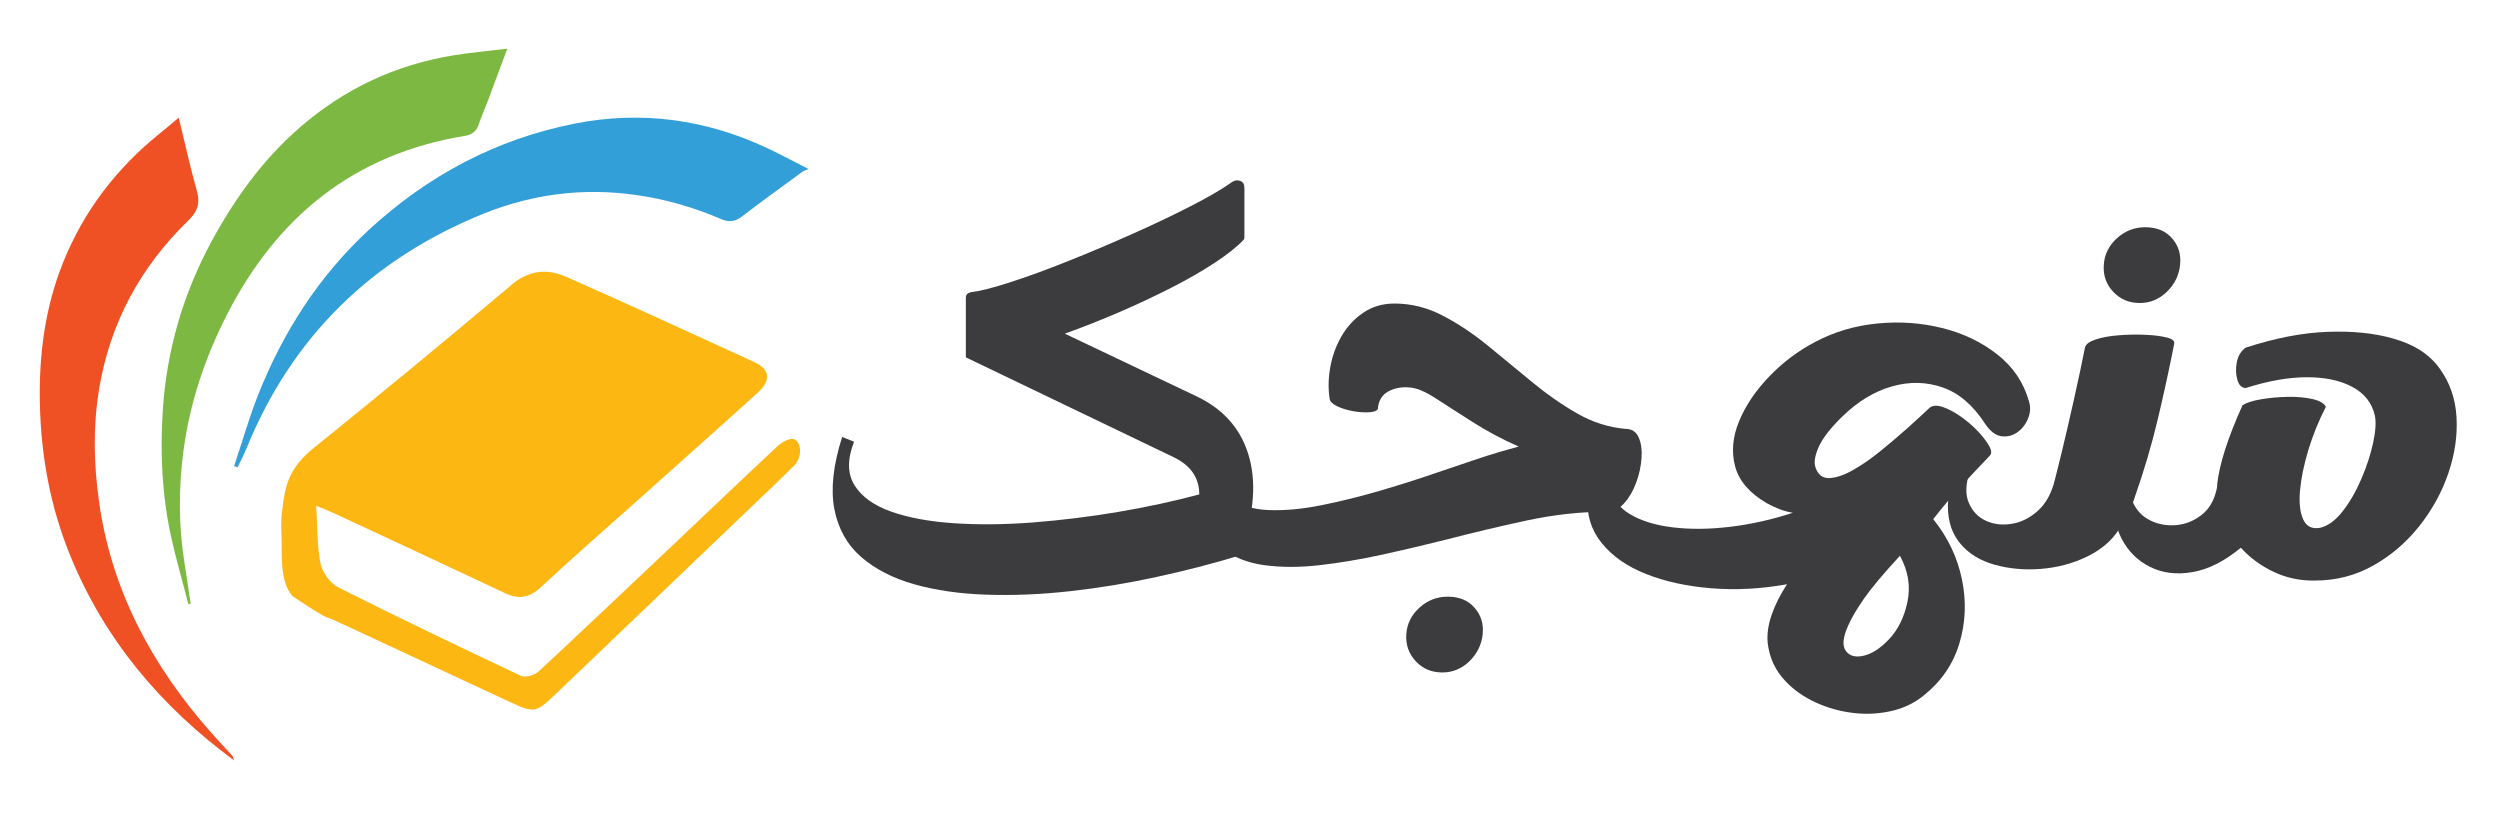 <svg xmlns="http://www.w3.org/2000/svg" xmlns:xlink="http://www.w3.org/1999/xlink" width="600" zoomAndPan="magnify" viewBox="0 0 450 147" height="196" preserveAspectRatio="xMidYMid meet" version="1.0"><defs><g/><clipPath id="a3fb03a0c5"><path d="M 7 21 L 43 21 L 43 136.891 L 7 136.891 Z M 7 21 " clip-rule="nonzero"/></clipPath><clipPath id="366f215610"><path d="M 42 21 L 145.539 21 L 145.539 85 L 42 85 Z M 42 21 " clip-rule="nonzero"/></clipPath><clipPath id="1e600fd26e"><path d="M 29 8.762 L 92 8.762 L 92 109 L 29 109 Z M 29 8.762 " clip-rule="nonzero"/></clipPath></defs><path fill="#fcb713" d="M 52.625 107.289 C 52.625 107.289 57.031 110.293 58.793 111.137 C 58.793 111.137 58.793 111.137 58.793 111.121 C 59.191 111.254 59.574 111.371 59.941 111.535 C 60.621 111.852 61.305 112.168 61.984 112.484 C 61.984 112.484 62 112.484 62 112.484 C 71.746 117.016 81.473 121.547 91.215 126.094 C 96.289 128.469 96.371 128.438 100.312 124.652 C 111.77 113.68 123.223 102.738 134.68 91.781 C 137.457 89.125 140.25 86.488 142.977 83.781 C 144.309 82.469 144.406 79.762 142.977 79.066 C 142.328 78.75 140.816 79.531 140.066 80.211 C 134.066 85.789 128.164 91.449 122.227 97.062 C 113.797 105.031 105.383 113.031 96.887 120.918 C 96.188 121.562 94.543 122.012 93.762 121.648 C 82.77 116.469 71.812 111.223 60.953 105.762 C 59.492 105.031 58.043 103.105 57.711 101.512 C 57.047 98.273 57.164 94.871 56.914 91.051 C 58.262 91.602 59.094 91.914 59.891 92.281 C 70.234 97.094 80.59 101.891 90.918 106.773 C 93.379 107.934 95.273 107.621 97.32 105.727 C 103.07 100.383 108.977 95.234 114.828 90.008 C 122.012 83.582 129.227 77.176 136.375 70.699 C 138.855 68.457 138.605 66.484 135.797 65.188 C 124.52 60.027 113.266 54.828 101.926 49.832 C 98.582 48.355 95.309 48.555 92.148 51.211 C 80.277 61.223 68.305 71.098 56.215 80.844 C 53.488 83.051 51.824 85.625 51.227 88.926 C 50.828 91.168 50.512 93.477 50.645 95.734 C 50.879 99.5 50.164 104.414 52.625 107.289 Z M 52.625 107.289 " fill-opacity="1" fill-rule="nonzero"/><g clip-path="url(#a3fb03a0c5)"><path fill="#ef5125" d="M 42.148 136.887 C 28.797 127.023 18.754 115.023 12.617 99.949 C 9.078 91.25 7.398 82.188 7.18 72.809 C 6.98 64.043 8.047 55.527 11.32 47.344 C 15.047 38.012 20.949 30.312 28.762 24.02 C 29.859 23.141 30.926 22.211 32.172 21.18 C 33.285 25.73 34.234 30.094 35.449 34.41 C 36.078 36.637 35.531 38.098 33.918 39.672 C 25.289 48.039 19.801 58.133 17.84 70.035 C 16.727 76.777 16.875 83.547 17.824 90.289 C 20.066 106.309 27.398 119.871 37.992 131.855 C 39.254 133.285 40.551 134.645 41.832 136.055 C 41.934 136.172 41.949 136.371 42.148 136.887 Z M 42.148 136.887 " fill-opacity="1" fill-rule="nonzero"/></g><g clip-path="url(#366f215610)"><path fill="#329fd9" d="M 42.148 83.879 C 43.562 79.648 44.793 75.332 46.422 71.18 C 50.93 59.793 57.395 49.684 66.441 41.332 C 77.016 31.59 89.336 25.031 103.488 22.242 C 115.527 19.867 127.164 21.496 138.273 26.742 C 140.535 27.82 142.762 29 145.539 30.426 C 145.023 30.66 144.691 30.727 144.441 30.91 C 140.766 33.598 137.074 36.27 133.469 39.027 C 132.254 39.957 131.121 40.004 129.777 39.426 C 124.922 37.332 119.898 35.887 114.66 35.125 C 105.133 33.73 95.906 34.891 87.043 38.461 C 66.906 46.598 52.559 60.605 44.344 80.758 C 43.879 81.906 43.297 83 42.766 84.129 C 42.562 84.047 42.363 83.965 42.148 83.879 Z M 42.148 83.879 " fill-opacity="1" fill-rule="nonzero"/></g><g clip-path="url(#1e600fd26e)"><path fill="#7db942" d="M 91.316 8.762 C 90.152 11.867 89.105 14.738 88.023 17.594 C 87.41 19.238 86.711 20.848 86.129 22.508 C 85.711 23.703 84.863 24.27 83.734 24.449 C 63.699 27.703 49.797 39.043 40.75 56.84 C 36.859 64.508 34.168 72.559 33.035 81.074 C 32.141 87.816 32.121 94.555 33.203 101.293 C 33.602 103.75 33.949 106.207 34.316 108.664 C 34.184 108.699 34.051 108.73 33.918 108.766 C 32.855 104.633 31.641 100.516 30.742 96.348 C 29.145 88.945 28.812 81.406 29.297 73.887 C 29.992 63.078 32.969 52.855 38.156 43.309 C 42.316 35.672 47.336 28.699 53.953 22.957 C 61.953 16 71.195 11.652 81.656 9.957 C 84.797 9.445 87.941 9.18 91.316 8.762 Z M 91.316 8.762 " fill-opacity="1" fill-rule="nonzero"/></g><g fill="#3c3b3d" fill-opacity="1"><g transform="translate(149.946, 101.683)"><g/></g></g><g fill="#3c3b3d" fill-opacity="1"><g transform="translate(149.946, 101.683)"><g><path d="M 41.719 -41.625 L 65.531 -30.297 C 70.5 -27.91 73.645 -24.195 74.969 -19.156 C 76.289 -14.125 75.629 -8.285 72.984 -1.641 C 68.336 -0.223 63.414 1.047 58.219 2.172 C 53.031 3.305 47.836 4.16 42.641 4.734 C 37.441 5.316 32.438 5.523 27.625 5.359 C 22.82 5.203 18.484 4.578 14.609 3.484 C 10.742 2.391 7.551 0.742 5.031 -1.453 C 2.52 -3.648 0.922 -6.52 0.234 -10.062 C -0.441 -13.613 0.023 -17.938 1.641 -23.031 L 3.781 -22.172 C 2.551 -19.004 2.582 -16.391 3.875 -14.328 C 5.164 -12.266 7.375 -10.68 10.5 -9.578 C 13.633 -8.484 17.395 -7.789 21.781 -7.5 C 26.164 -7.207 30.891 -7.254 35.953 -7.641 C 41.023 -8.035 46.141 -8.664 51.297 -9.531 C 56.461 -10.406 61.336 -11.457 65.922 -12.688 C 65.922 -15.656 64.406 -17.879 61.375 -19.359 L 23.906 -37.359 L 23.906 -48.109 C 23.906 -48.617 24.195 -48.941 24.781 -49.078 C 26.395 -49.266 28.75 -49.859 31.844 -50.859 C 34.945 -51.859 38.398 -53.117 42.203 -54.641 C 46.016 -56.16 49.836 -57.773 53.672 -59.484 C 57.516 -61.191 61.047 -62.867 64.266 -64.516 C 67.492 -66.16 70.016 -67.629 71.828 -68.922 C 72.336 -69.242 72.832 -69.305 73.312 -69.109 C 73.801 -68.922 74.047 -68.504 74.047 -67.859 L 74.047 -58.953 C 74.047 -58.754 73.984 -58.594 73.859 -58.469 C 72.691 -57.238 70.977 -55.879 68.719 -54.391 C 66.469 -52.91 63.859 -51.41 60.891 -49.891 C 57.922 -48.379 54.789 -46.91 51.5 -45.484 C 48.207 -44.066 44.945 -42.781 41.719 -41.625 Z M 41.719 -41.625 "/></g></g></g><g fill="#3c3b3d" fill-opacity="1"><g transform="translate(216.445, 101.683)"><g><path d="M 76.172 -24.484 C 77.273 -24.484 78.051 -23.984 78.5 -22.984 C 78.957 -21.984 79.133 -20.738 79.031 -19.25 C 78.938 -17.77 78.613 -16.285 78.062 -14.797 C 77.52 -13.316 76.797 -12.078 75.891 -11.078 C 74.984 -10.078 73.984 -9.578 72.891 -9.578 C 68.109 -9.578 63.25 -9.047 58.312 -7.984 C 53.383 -6.922 48.438 -5.742 43.469 -4.453 C 39.852 -3.547 36.125 -2.672 32.281 -1.828 C 28.438 -0.992 24.707 -0.367 21.094 0.047 C 17.488 0.461 14.164 0.461 11.125 0.047 C 8.094 -0.367 5.547 -1.383 3.484 -3 C 1.223 -4.875 0.078 -7.504 0.047 -10.891 C 0.016 -14.273 1.32 -18.32 3.969 -23.031 L 6.094 -22.172 C 4.477 -19.711 3.625 -17.66 3.531 -16.016 C 3.438 -14.367 3.906 -13.098 4.938 -12.203 C 6.613 -10.773 8.906 -10 11.812 -9.875 C 14.719 -9.75 17.926 -10.039 21.438 -10.75 C 24.957 -11.457 28.523 -12.344 32.141 -13.406 C 35.754 -14.469 39.047 -15.516 42.016 -16.547 C 44.461 -17.391 46.941 -18.227 49.453 -19.062 C 51.973 -19.906 54.461 -20.648 56.922 -21.297 C 53.879 -22.648 51.098 -24.133 48.578 -25.75 C 46.066 -27.363 43.859 -28.781 41.953 -30 C 40.055 -31.227 38.492 -31.875 37.266 -31.938 C 35.848 -32.07 34.57 -31.832 33.438 -31.219 C 32.312 -30.602 31.688 -29.555 31.562 -28.078 C 31.426 -27.754 30.953 -27.555 30.141 -27.484 C 29.336 -27.422 28.422 -27.469 27.391 -27.625 C 26.359 -27.789 25.422 -28.051 24.578 -28.406 C 23.742 -28.758 23.195 -29.164 22.938 -29.625 C 22.613 -31.488 22.629 -33.438 22.984 -35.469 C 23.336 -37.508 24.016 -39.398 25.016 -41.141 C 26.016 -42.879 27.32 -44.297 28.938 -45.391 C 30.551 -46.492 32.426 -47.047 34.562 -47.047 C 37.594 -47.047 40.492 -46.316 43.266 -44.859 C 46.047 -43.41 48.758 -41.602 51.406 -39.438 C 54.051 -37.281 56.695 -35.102 59.344 -32.906 C 61.988 -30.719 64.695 -28.832 67.469 -27.25 C 70.238 -25.664 73.141 -24.742 76.172 -24.484 Z M 44.141 5.719 C 46.203 5.719 47.812 6.379 48.969 7.703 C 50.133 9.023 50.625 10.617 50.438 12.484 C 50.238 14.359 49.445 15.973 48.062 17.328 C 46.676 18.68 45.047 19.359 43.172 19.359 C 41.234 19.359 39.633 18.68 38.375 17.328 C 37.125 15.973 36.562 14.359 36.688 12.484 C 36.812 10.617 37.598 9.023 39.047 7.703 C 40.504 6.379 42.203 5.719 44.141 5.719 Z M 44.141 5.719 "/></g></g></g><g fill="#3c3b3d" fill-opacity="1"><g transform="translate(285.752, 101.683)"><g><path d="M 79.469 -29.422 C 79.789 -28.391 79.723 -27.344 79.266 -26.281 C 78.816 -25.219 78.156 -24.395 77.281 -23.812 C 76.414 -23.227 75.469 -23.016 74.438 -23.172 C 73.406 -23.336 72.438 -24.098 71.531 -25.453 C 69.406 -28.742 66.875 -30.906 63.938 -31.938 C 61 -32.969 57.945 -33.031 54.781 -32.125 C 51.625 -31.227 48.656 -29.426 45.875 -26.719 C 43.75 -24.656 42.332 -22.832 41.625 -21.25 C 40.914 -19.664 40.723 -18.422 41.047 -17.516 C 41.492 -16.223 42.312 -15.594 43.5 -15.625 C 44.695 -15.664 46.102 -16.133 47.719 -17.031 C 49.332 -17.938 50.992 -19.082 52.703 -20.469 C 54.41 -21.852 56.039 -23.238 57.594 -24.625 C 59.145 -26.02 60.469 -27.234 61.562 -28.266 C 62.082 -28.711 62.844 -28.773 63.844 -28.453 C 64.844 -28.129 65.906 -27.582 67.031 -26.812 C 68.156 -26.039 69.188 -25.172 70.125 -24.203 C 71.062 -23.234 71.77 -22.328 72.25 -21.484 C 72.738 -20.648 72.789 -20.039 72.406 -19.656 C 70.789 -17.977 69.047 -16.117 67.172 -14.078 C 65.305 -12.047 63.66 -10.098 62.234 -8.234 C 64.879 -4.941 66.602 -1.312 67.406 2.656 C 68.219 6.625 68.055 10.461 66.922 14.172 C 65.797 17.891 63.656 21.004 60.5 23.516 C 58.758 24.941 56.707 25.895 54.344 26.375 C 51.988 26.863 49.602 26.926 47.188 26.562 C 44.77 26.207 42.477 25.484 40.312 24.391 C 38.156 23.297 36.363 21.875 34.938 20.125 C 33.52 18.383 32.68 16.32 32.422 13.938 C 32.297 12.383 32.539 10.723 33.156 8.953 C 33.77 7.18 34.688 5.359 35.906 3.484 C 31.195 4.328 26.648 4.566 22.266 4.203 C 17.879 3.848 13.973 2.992 10.547 1.641 C 7.129 0.285 4.469 -1.566 2.562 -3.922 C 0.656 -6.273 -0.195 -9.047 0 -12.234 C 0.195 -15.43 1.711 -19.031 4.547 -23.031 L 6.672 -22.172 C 4.672 -19.066 3.816 -16.43 4.109 -14.266 C 4.398 -12.109 5.547 -10.414 7.547 -9.188 C 9.547 -7.969 12.125 -7.16 15.281 -6.766 C 18.445 -6.379 21.914 -6.41 25.688 -6.859 C 29.469 -7.316 33.227 -8.16 36.969 -9.391 C 36.133 -9.516 35.312 -9.738 34.5 -10.062 C 33.695 -10.383 32.941 -10.738 32.234 -11.125 C 29.141 -12.938 27.25 -15.148 26.562 -17.766 C 25.883 -20.379 26.129 -23.086 27.297 -25.891 C 28.461 -28.703 30.27 -31.379 32.719 -33.922 C 35.164 -36.473 37.941 -38.555 41.047 -40.172 C 44.461 -41.973 48.172 -43.066 52.172 -43.453 C 56.172 -43.848 60.055 -43.578 63.828 -42.641 C 67.609 -41.703 70.914 -40.117 73.75 -37.891 C 76.594 -35.672 78.5 -32.848 79.469 -29.422 Z M 54.203 13.453 C 55.879 11.711 57.008 9.438 57.594 6.625 C 58.176 3.82 57.723 1.066 56.234 -1.641 C 53.203 1.648 51.039 4.227 49.75 6.094 C 48.457 7.969 47.523 9.551 46.953 10.844 C 45.984 12.969 45.82 14.5 46.469 15.438 C 47.113 16.375 48.176 16.68 49.656 16.359 C 51.145 16.035 52.66 15.066 54.203 13.453 Z M 54.203 13.453 "/></g></g></g><g fill="#3c3b3d" fill-opacity="1"><g transform="translate(350.605, 101.683)"><g><path d="M 34.562 -47.141 C 32.625 -47.141 31.023 -47.816 29.766 -49.172 C 28.504 -50.523 27.941 -52.141 28.078 -54.016 C 28.203 -55.879 28.988 -57.473 30.438 -58.797 C 31.895 -60.117 33.594 -60.781 35.531 -60.781 C 37.594 -60.781 39.203 -60.117 40.359 -58.797 C 41.523 -57.473 42.008 -55.879 41.812 -54.016 C 41.625 -52.141 40.832 -50.523 39.438 -49.172 C 38.051 -47.816 36.426 -47.141 34.562 -47.141 Z M 40.75 -39.781 C 39.844 -35.195 38.844 -30.613 37.75 -26.031 C 36.656 -21.457 35.301 -16.879 33.688 -12.297 C 33.039 -10.234 32.102 -8.297 30.875 -6.484 C 29.52 -4.359 27.551 -2.68 24.969 -1.453 C 22.395 -0.223 19.641 0.5 16.703 0.719 C 13.766 0.945 10.988 0.691 8.375 -0.047 C 5.758 -0.785 3.707 -2.062 2.219 -3.875 C 0.477 -6 -0.227 -8.723 0.094 -12.047 C 0.414 -15.367 1.867 -19.031 4.453 -23.031 L 6.578 -22.172 C 5.359 -20.234 4.488 -18.457 3.969 -16.844 C 3.195 -14.582 3.133 -12.691 3.781 -11.172 C 4.426 -9.66 5.457 -8.582 6.875 -7.938 C 8.289 -7.289 9.852 -7.113 11.562 -7.406 C 13.27 -7.695 14.832 -8.488 16.25 -9.781 C 17.676 -11.07 18.68 -12.91 19.266 -15.297 L 20.422 -19.938 C 21.191 -23.102 21.961 -26.426 22.734 -29.906 C 23.516 -33.395 24.164 -36.461 24.688 -39.109 C 24.812 -39.691 25.438 -40.176 26.562 -40.562 C 27.695 -40.945 29.086 -41.203 30.734 -41.328 C 32.379 -41.461 33.973 -41.492 35.516 -41.422 C 37.066 -41.359 38.359 -41.195 39.391 -40.938 C 40.422 -40.688 40.875 -40.301 40.75 -39.781 Z M 40.75 -39.781 "/></g></g></g><g fill="#3c3b3d" fill-opacity="1"><g transform="translate(380.515, 101.683)"><g><path d="M 50.234 -40.75 C 53.984 -39.719 56.773 -37.926 58.609 -35.375 C 60.453 -32.832 61.469 -29.914 61.656 -26.625 C 61.852 -23.332 61.367 -19.973 60.203 -16.547 C 59.047 -13.129 57.305 -9.953 54.984 -7.016 C 52.66 -4.078 49.898 -1.707 46.703 0.094 C 43.504 1.906 40.004 2.812 36.203 2.812 C 33.555 2.875 31.07 2.352 28.75 1.25 C 26.426 0.156 24.457 -1.289 22.844 -3.094 C 19.875 -0.645 16.969 0.816 14.125 1.297 C 11.289 1.785 8.758 1.477 6.531 0.375 C 4.301 -0.719 2.586 -2.406 1.391 -4.688 C 0.203 -6.977 -0.227 -9.703 0.094 -12.859 C 0.414 -16.023 1.707 -19.414 3.969 -23.031 L 6.094 -22.172 C 4.875 -20.234 4.004 -18.457 3.484 -16.844 C 2.773 -14.645 2.742 -12.801 3.391 -11.312 C 4.035 -9.832 5.066 -8.738 6.484 -8.031 C 7.898 -7.32 9.445 -7.031 11.125 -7.156 C 12.801 -7.289 14.332 -7.891 15.719 -8.953 C 17.113 -10.016 18.035 -11.578 18.484 -13.641 C 18.547 -13.836 18.578 -14.129 18.578 -14.516 C 18.973 -18.129 20.492 -22.875 23.141 -28.75 C 23.848 -29.195 24.957 -29.551 26.469 -29.812 C 27.988 -30.07 29.586 -30.219 31.266 -30.25 C 32.941 -30.281 34.426 -30.148 35.719 -29.859 C 37.008 -29.566 37.816 -29.098 38.141 -28.453 C 36.848 -25.941 35.797 -23.348 34.984 -20.672 C 34.18 -17.992 33.68 -15.555 33.484 -13.359 C 33.297 -11.16 33.488 -9.43 34.062 -8.172 C 34.645 -6.922 35.648 -6.422 37.078 -6.672 C 38.492 -6.992 39.848 -7.977 41.141 -9.625 C 42.43 -11.27 43.562 -13.223 44.531 -15.484 C 45.5 -17.742 46.207 -19.922 46.656 -22.016 C 47.102 -24.117 47.203 -25.75 46.953 -26.906 C 46.43 -29.164 45.086 -30.875 42.922 -32.031 C 40.766 -33.195 38.039 -33.781 34.75 -33.781 C 31.457 -33.781 27.781 -33.133 23.719 -31.844 C 23.008 -31.844 22.508 -32.328 22.219 -33.297 C 21.926 -34.266 21.891 -35.328 22.109 -36.484 C 22.336 -37.648 22.875 -38.523 23.719 -39.109 C 29.07 -40.848 33.988 -41.797 38.469 -41.953 C 42.957 -42.117 46.879 -41.719 50.234 -40.75 Z M 50.234 -40.75 "/></g></g></g></svg>